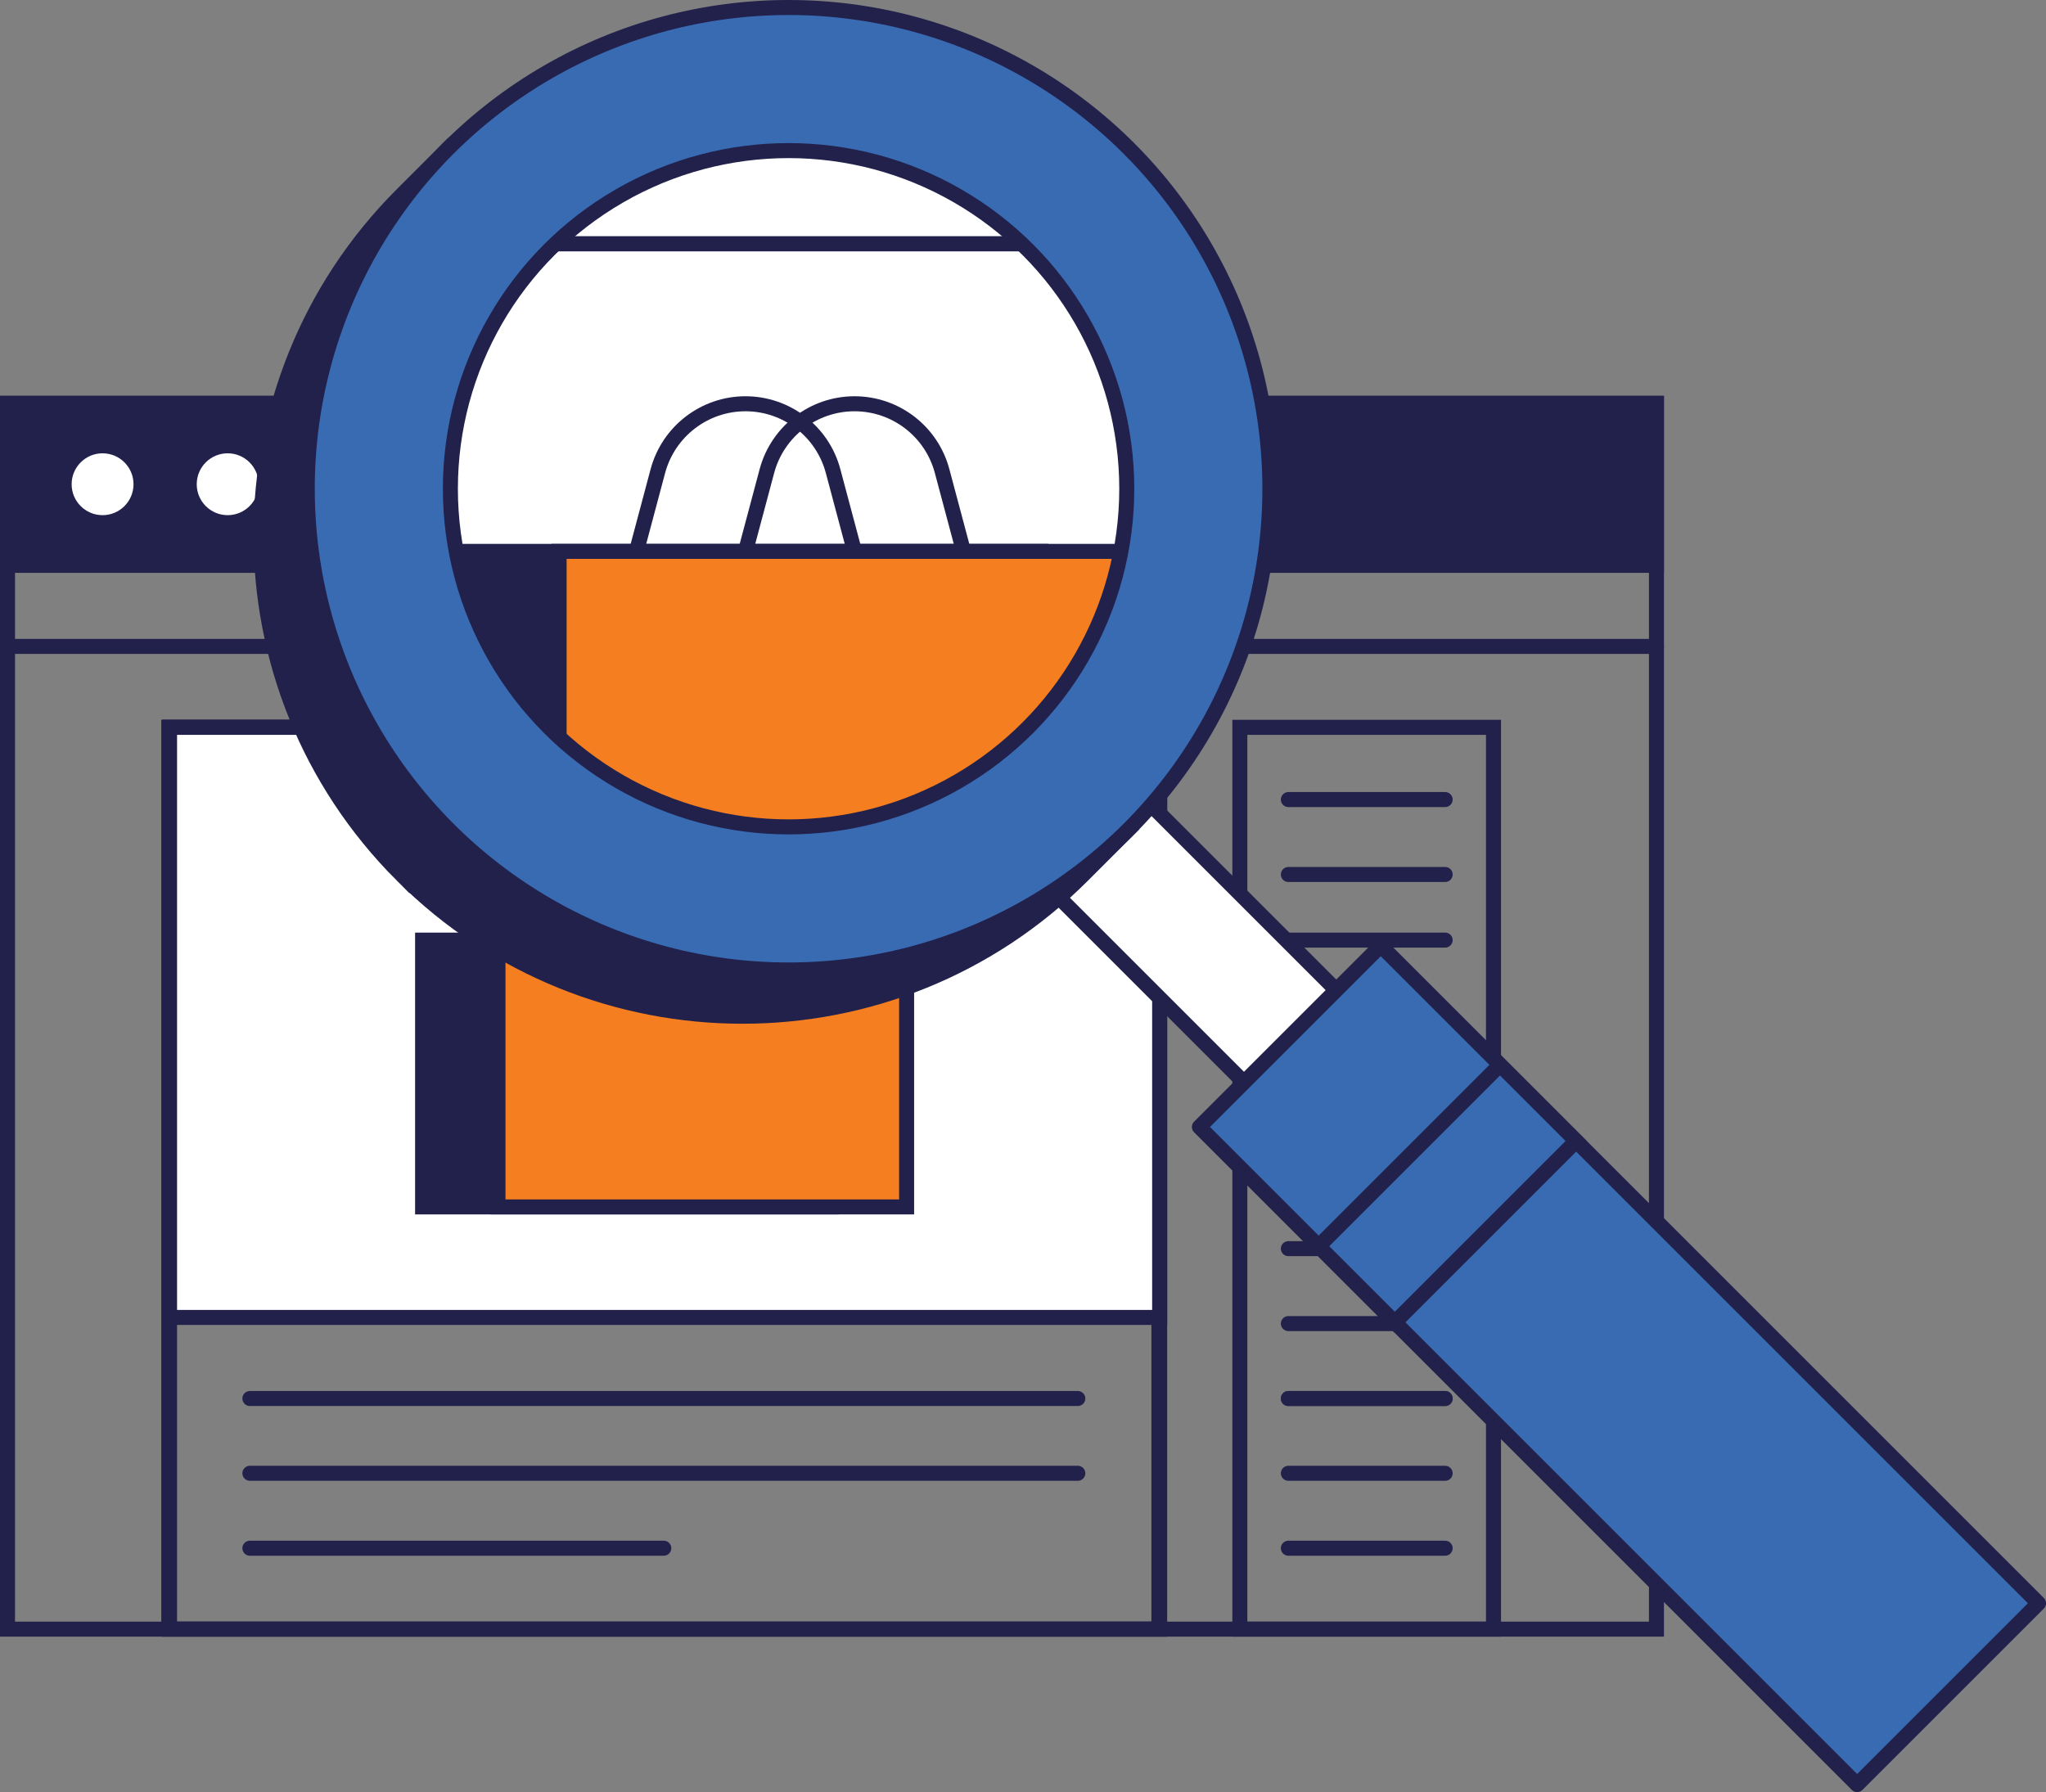 <?xml version="1.0" encoding="UTF-8"?>
<svg id="Layer_2" data-name="Layer 2" xmlns="http://www.w3.org/2000/svg" xmlns:xlink="http://www.w3.org/1999/xlink" viewBox="0 0 136.24 119.36">
  <rect x="0" y="0" width="136.24" height="119.36" fill="#808080" stroke="none"/>
  <defs>
    <style>
      .cls-1, .cls-2 {
        fill: none;
      }

      .cls-3 {
        stroke-linejoin: round;
      }

      .cls-3, .cls-2, .cls-4, .cls-5, .cls-6, .cls-7, .cls-8 {
        stroke: #21214c;
        stroke-linecap: round;
      }

      .cls-3, .cls-4 {
        fill: #396bb3;
      }

      .cls-2, .cls-4, .cls-5, .cls-6, .cls-7, .cls-8 {
        stroke-miterlimit: 10;
      }

      .cls-9, .cls-5 {
        fill: #fff;
      }

      .cls-6 {
        fill: #d9dadb;
      }

      .cls-7 {
        fill: #f57e20;
      }

      .cls-8 {
        fill: #21214c;
      }

      .cls-10 {
        clip-path: url(#clippath);
      }
    </style>
    <clipPath id="clippath">
      <circle class="cls-1" cx="52.51" cy="32.55" r="22.52"/>
    </clipPath>
  </defs>
  <g id="Layer_2-2" data-name="Layer 2">
    <g>
      <g>
        <rect class="cls-2" x="11.24" y="48.44" width="65.93" height="60.06"/>
        <rect class="cls-2" x="82.56" y="48.44" width="16.89" height="60.06"/>
        <line class="cls-6" x1="16.64" y1="93.14" x2="71.77" y2="93.14"/>
        <line class="cls-6" x1="16.64" y1="98.12" x2="71.77" y2="98.12"/>
        <line class="cls-6" x1="16.64" y1="103.11" x2="44.2" y2="103.11"/>
        <line class="cls-6" x1="85.79" y1="93.14" x2="96.23" y2="93.14"/>
        <line class="cls-6" x1="85.79" y1="98.12" x2="96.23" y2="98.12"/>
        <line class="cls-6" x1="85.79" y1="93.14" x2="96.23" y2="93.14"/>
        <line class="cls-6" x1="85.79" y1="88.15" x2="96.23" y2="88.15"/>
        <line class="cls-6" x1="85.79" y1="83.16" x2="96.23" y2="83.16"/>
        <line class="cls-6" x1="85.79" y1="78.18" x2="96.23" y2="78.18"/>
        <line class="cls-6" x1="85.79" y1="73.19" x2="96.23" y2="73.19"/>
        <line class="cls-6" x1="85.79" y1="68.21" x2="96.23" y2="68.21"/>
        <line class="cls-6" x1="85.79" y1="62.61" x2="96.23" y2="62.61"/>
        <line class="cls-6" x1="85.79" y1="58.24" x2="96.23" y2="58.24"/>
        <line class="cls-6" x1="85.79" y1="53.25" x2="96.23" y2="53.25"/>
        <line class="cls-6" x1="85.79" y1="103.11" x2="96.23" y2="103.11"/>
      </g>
      <g>
        <rect class="cls-2" x=".5" y="26.86" width="109.8" height="81.64"/>
        <rect class="cls-2" x="11.29" y="48.44" width="65.93" height="60.06"/>
        <rect class="cls-5" x="11.29" y="48.44" width="65.93" height="39.3"/>
        <rect class="cls-8" x=".5" y="26.86" width="109.8" height="10.79"/>
        <circle class="cls-9" cx="6.83" cy="32.25" r="2.06"/>
        <circle class="cls-9" cx="15.16" cy="32.25" r="2.06"/>
        <circle class="cls-9" cx="23.49" cy="32.25" r="2.06"/>
        <line class="cls-2" x1="110.3" y1="43.05" x2=".5" y2="43.05"/>
        <g>
          <rect class="cls-8" x="28.14" y="62.61" width="27.21" height="17.77"/>
          <path class="cls-2" d="M46.77,62.61l-.99-3.71c-.49-1.83-2.14-3.1-4.03-3.1h0c-1.89,0-3.54,1.27-4.03,3.1l-.99,3.71"/>
          <rect class="cls-7" x="33.16" y="62.61" width="27.21" height="17.77"/>
          <path class="cls-2" d="M51.79,62.61l-.99-3.71c-.49-1.83-2.14-3.1-4.03-3.1h0c-1.89,0-3.54,1.27-4.03,3.1l-.99,3.71"/>
        </g>
      </g>
      <g>
        <rect class="cls-5" x="81.56" y="43.17" width="8.69" height="51.7" transform="translate(195.46 57.08) rotate(135)"/>
        <rect class="cls-3" x="99.26" y="59.95" width="17.08" height="61.94" transform="translate(248.32 78.98) rotate(135)"/>
        <rect class="cls-4" x="92.79" y="70.95" width="7.17" height="17.08" transform="translate(108.32 203.85) rotate(-135)"/>
        <g>
          <path class="cls-8" d="M26.77,58.29c12.52,12.52,32.82,12.52,45.33,0l3.07-3.07-.21-.21c9.57-12.56,8.61-30.58-2.87-42.06C60.63,1.48,42.61.53,30.05,10.1l-.21-.21-3.07,3.07c-12.52,12.52-12.52,32.81,0,45.33Z"/>
          <circle class="cls-4" cx="52.51" cy="32.55" r="32.05"/>
        </g>
      </g>
      <g class="cls-10">
        <g>
          <rect class="cls-5" x="-9.97" y="-14.95" width="158.7" height="118.01"/>
          <rect class="cls-2" x="5.62" y="16.24" width="95.29" height="86.81"/>
          <rect class="cls-5" x="5.62" y="16.24" width="95.29" height="56.8"/>
          <rect class="cls-8" x="-9.97" y="-14.95" width="158.7" height="15.6"/>
          <line class="cls-2" x1="148.72" y1="8.44" x2="-9.97" y2="8.44"/>
          <rect class="cls-6" x="108.71" y="16.24" width="24.41" height="86.81"/>
          <g>
            <rect class="cls-8" x="29.97" y="36.72" width="39.33" height="25.69"/>
            <path class="cls-2" d="M56.9,36.72l-1.43-5.36c-.71-2.64-3.1-4.47-5.83-4.47h0c-2.73,0-5.12,1.84-5.83,4.47l-1.43,5.36"/>
            <rect class="cls-7" x="37.23" y="36.72" width="39.33" height="25.69"/>
            <path class="cls-2" d="M64.16,36.72l-1.43-5.36c-.71-2.64-3.1-4.47-5.83-4.47h0c-2.73,0-5.12,1.84-5.83,4.47l-1.43,5.36"/>
          </g>
          <line class="cls-6" x1="13.42" y1="80.84" x2="93.11" y2="80.84"/>
          <line class="cls-6" x1="13.42" y1="88.05" x2="93.11" y2="88.05"/>
          <line class="cls-6" x1="13.42" y1="95.25" x2="53.27" y2="95.25"/>
          <line class="cls-6" x1="113.37" y1="23.19" x2="128.46" y2="23.19"/>
          <line class="cls-6" x1="113.37" y1="30.4" x2="128.46" y2="30.4"/>
          <line class="cls-6" x1="113.37" y1="36.52" x2="128.46" y2="36.52"/>
          <line class="cls-6" x1="113.37" y1="44.81" x2="128.46" y2="44.81"/>
          <line class="cls-6" x1="113.37" y1="52.02" x2="128.46" y2="52.02"/>
          <line class="cls-6" x1="113.37" y1="59.22" x2="128.46" y2="59.22"/>
          <line class="cls-6" x1="113.37" y1="66.43" x2="128.46" y2="66.43"/>
          <line class="cls-6" x1="113.37" y1="73.63" x2="128.46" y2="73.63"/>
          <line class="cls-6" x1="113.37" y1="80.84" x2="128.46" y2="80.84"/>
          <line class="cls-6" x1="113.37" y1="88.05" x2="128.46" y2="88.05"/>
          <line class="cls-6" x1="113.37" y1="95.25" x2="128.46" y2="95.25"/>
          <line class="cls-6" x1="113.37" y1="30.4" x2="128.46" y2="30.4"/>
        </g>
      </g>
      <circle class="cls-2" cx="52.51" cy="32.55" r="22.52"/>
    </g>
  </g>
</svg>